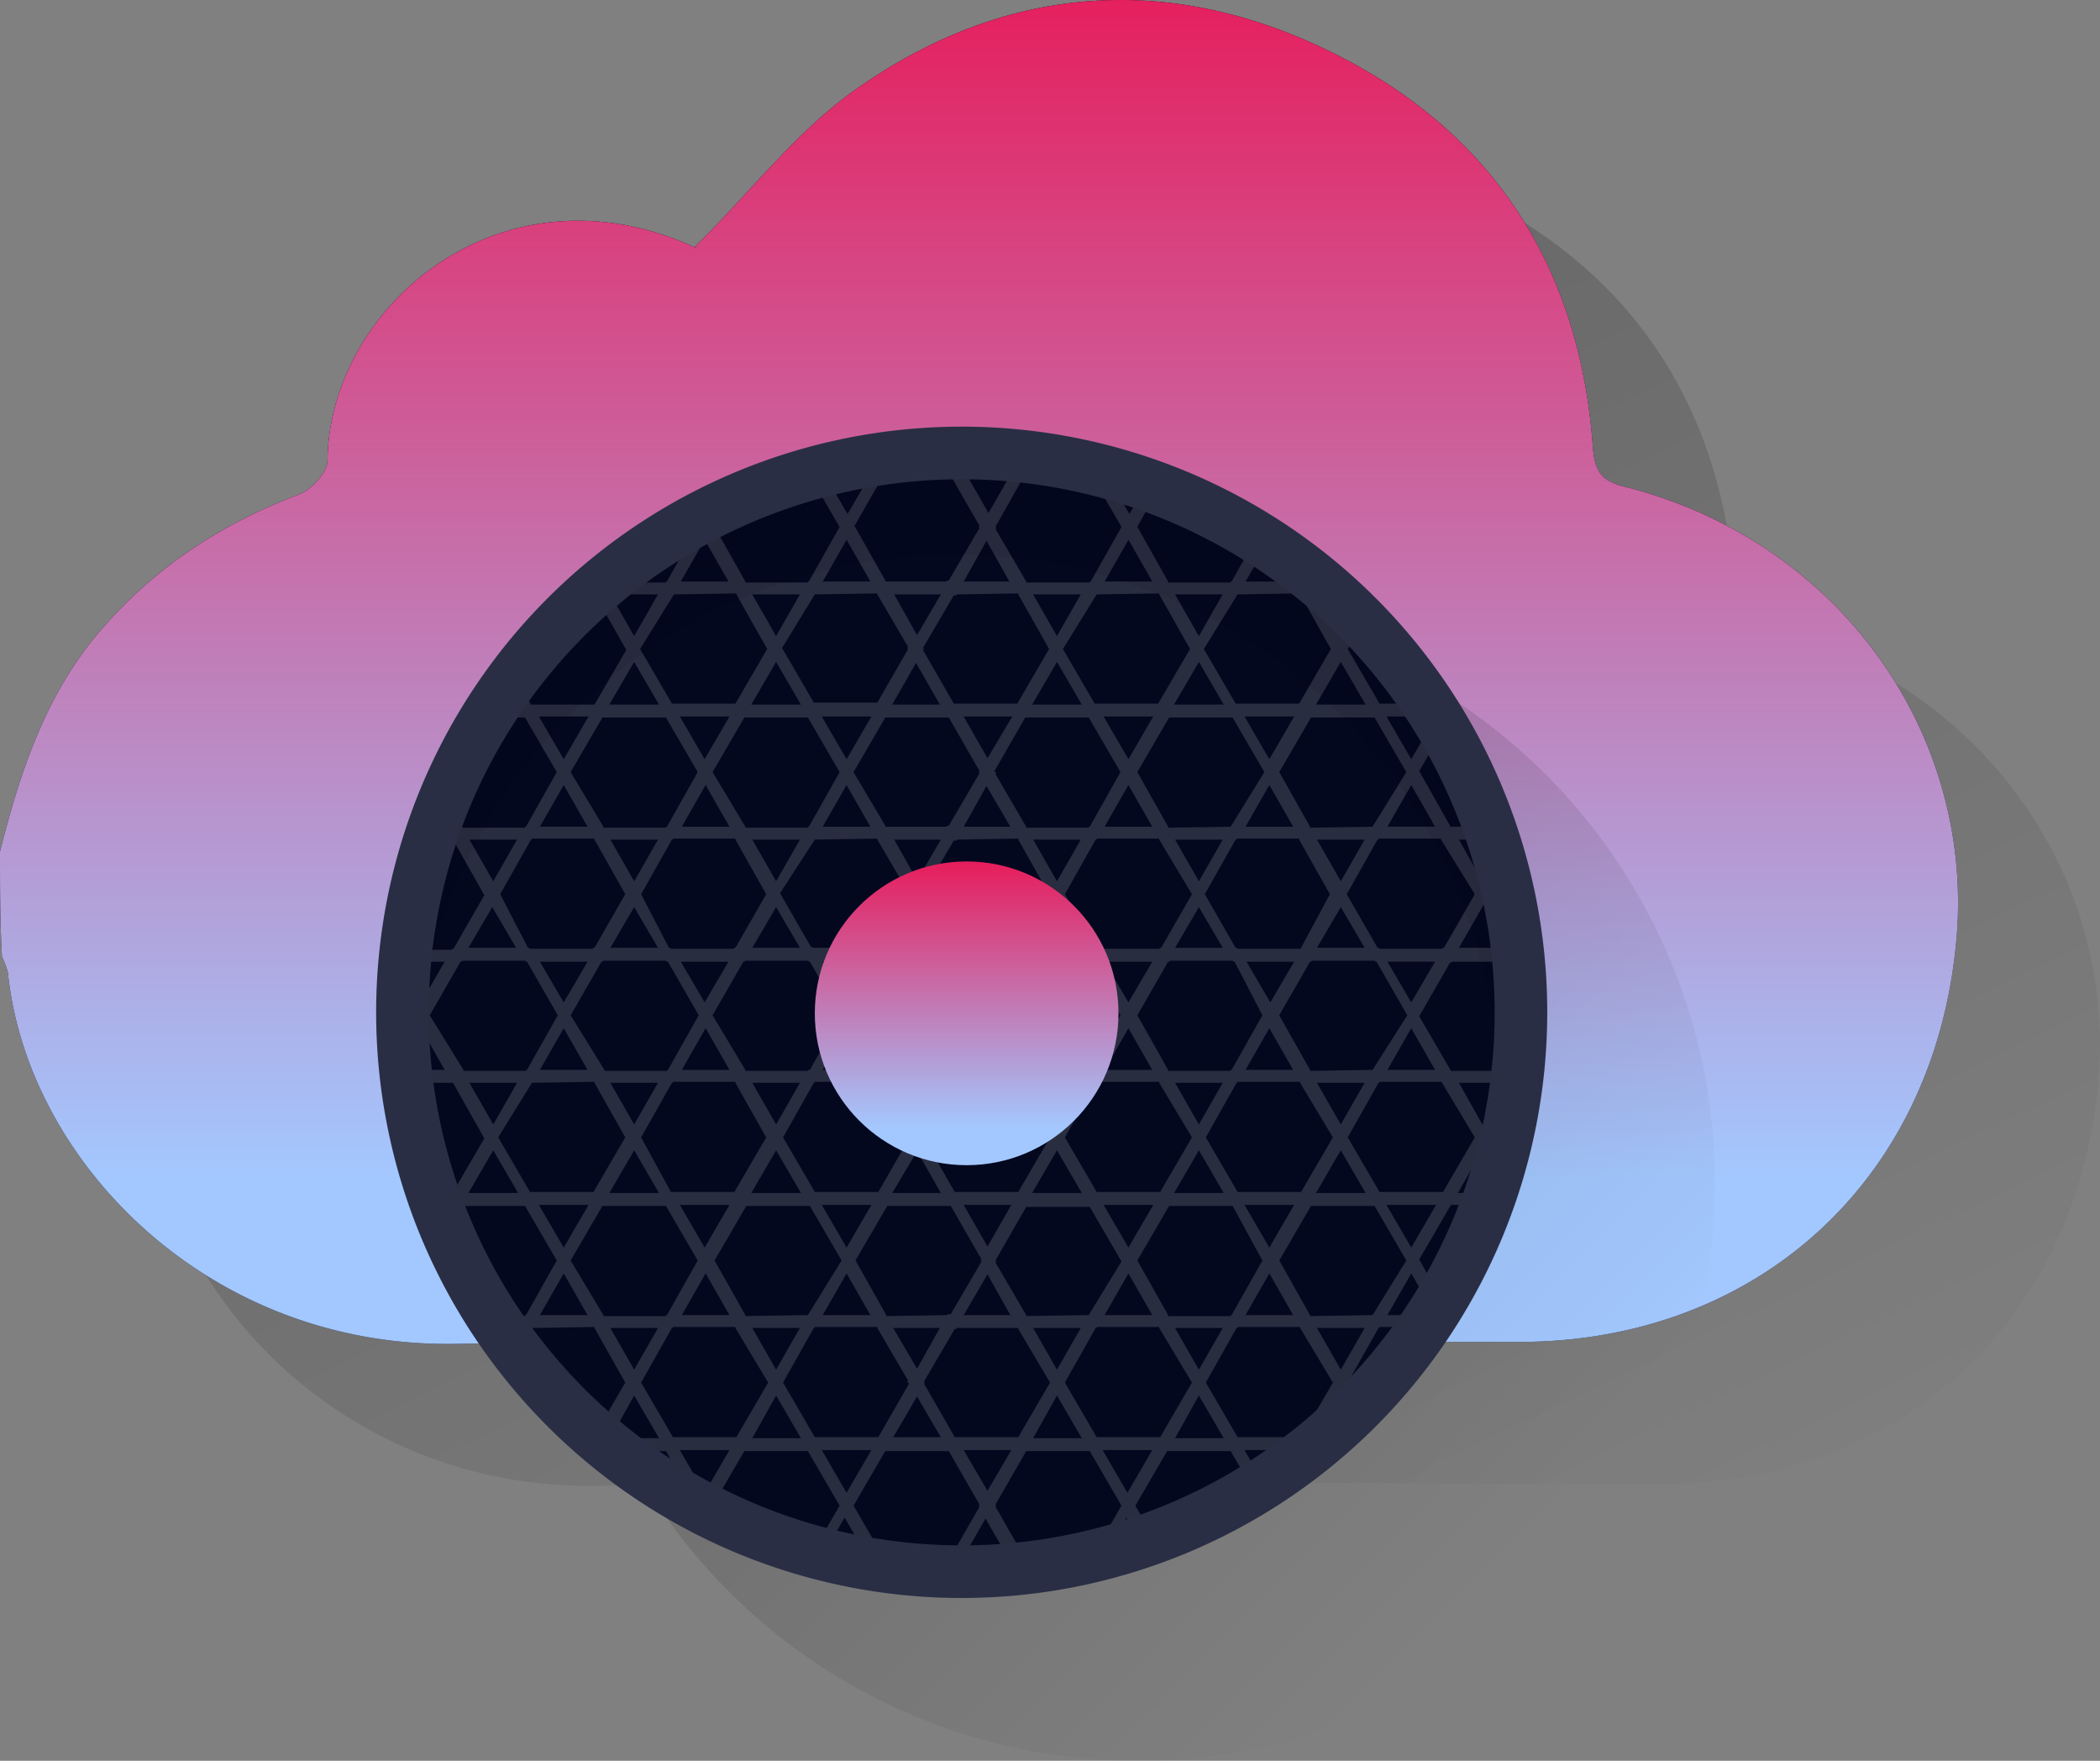 <svg xmlns="http://www.w3.org/2000/svg" xmlns:xlink="http://www.w3.org/1999/xlink" width="422.34" height="354.047" viewBox="0 0 422.34 354.047">
  <rect x="0" y="0" width="422.34" height="354.047" fill="#808080" stroke="none"/>
  <defs>
    <linearGradient id="linear-gradient" x1="0.207" y1="0.215" x2="0.808" y2="1.091" gradientUnits="objectBoundingBox">
      <stop offset="0"/>
      <stop offset="0.635" stop-opacity="0.365"/>
      <stop offset="1" stop-opacity="0"/>
    </linearGradient>
    <linearGradient id="linear-gradient-2" x1="0.5" x2="0.5" y2="1" gradientUnits="objectBoundingBox">
      <stop offset="0" stop-color="#e71c5b"/>
      <stop offset="0.877" stop-color="#a3c8ff"/>
      <stop offset="1" stop-color="#a3c8ff"/>
    </linearGradient>
    <linearGradient id="linear-gradient-3" x1="0.146" y1="0.146" x2="0.854" y2="0.854" gradientUnits="objectBoundingBox">
      <stop offset="0"/>
      <stop offset="0.957" stop-opacity="0"/>
    </linearGradient>
    <clipPath id="clip-path">
      <circle id="Ellipse_4194" data-name="Ellipse 4194" cx="109.179" cy="109.179" r="109.179"/>
    </clipPath>
  </defs>
  <g id="el_0fC0cy1hKBi_an_LmMH2pNxh" transform="translate(-482.6 -175.619)">
    <g id="el_0fC0cy1hKBi" transform="translate(482.6 175.619)">
      <g id="el_nrligAysCC3">
        <g id="el_WQ6US-ZhK_W" transform="translate(28.542 28.542)" opacity="0.2">
          <g id="el_9BoB3iBkCaD">
            <path id="el_lSJLOprzXde" d="M496.9,361.135c3.992-15.768,8.982-31.137,19.76-43.911,10.978-12.974,24.55-21.956,40.518-27.943,2.4-1,5.589-4.391,5.589-6.786.4-30.937,34.73-60.278,73.252-43.113.8.4,1.6.6.6.2,11.577-11.377,20.958-23.952,33.333-32.335,29.94-20.758,62.873-22.754,95.208-6.587,32.135,15.968,49.5,43.113,52.095,79.24.4,4.79,1.6,6.786,6.786,7.984,43.512,11.177,70.258,50.5,66.266,91.615-4.591,48.3-40.518,80.038-87.423,80.238-71.456,0-142.911-1-214.367.4-49.9.8-86.226-36.925-90.018-74.649a15.126,15.126,0,0,0-1.2-3.194C496.9,375.107,496.9,368.121,496.9,361.135Z" transform="translate(-496.9 -189.919)" fill="url(#linear-gradient)"/>
          </g>
        </g>
        <g id="el_QZfTmlA7s-B">
          <g id="el_Een6qOV1gAm">
            <path id="el_2ZmIu2mYC8M" d="M482.6,346.835c3.992-15.768,8.982-31.137,19.76-43.911,10.978-12.974,24.55-21.956,40.518-27.944,2.4-1,5.589-4.391,5.589-6.786.4-30.937,34.73-60.278,73.252-43.113.8.4,1.6.6.6.2,11.577-11.377,20.958-23.952,33.333-32.335,29.939-20.758,62.873-22.754,95.208-6.587,32.135,15.968,49.5,43.113,52.095,79.24.4,4.79,1.6,6.786,6.786,7.984C853.251,284.761,880,324.081,876,365.2c-4.591,48.3-40.518,80.038-87.423,80.238-71.456,0-142.911-1-214.367.4-49.9.8-86.226-36.925-90.018-74.649a15.126,15.126,0,0,0-1.2-3.194C482.6,360.807,482.6,353.821,482.6,346.835Z" transform="translate(-482.6 -175.619)" fill="#03081f"/>
          </g>
        </g>
        <g id="el_eCSKprW52tG">
          <g id="el_ar7zDfoY4l0">
            <path id="el_Y97mEjwGoCS" d="M482.6,346.835c3.992-15.768,8.982-31.137,19.76-43.911,10.978-12.974,24.55-21.956,40.518-27.944,2.4-1,5.589-4.391,5.589-6.786.4-30.937,34.73-60.278,73.252-43.113.8.4,1.6.6.6.2,11.577-11.377,20.958-23.952,33.333-32.335,29.939-20.758,62.873-22.754,95.208-6.587,32.135,15.968,49.5,43.113,52.095,79.24.4,4.79,1.6,6.786,6.786,7.984C853.251,284.761,880,324.081,876,365.2c-4.591,48.3-40.518,80.038-87.423,80.238-71.456,0-142.911-1-214.367.4-49.9.8-86.226-36.925-90.018-74.649a15.126,15.126,0,0,0-1.2-3.194C482.6,360.807,482.6,353.821,482.6,346.835Z" transform="translate(-482.6 -175.619)" fill="url(#linear-gradient-2)"/>
          </g>
        </g>
      </g>
      <g id="el_uuq57bfqLdw" transform="translate(66.266 77.007)">
        <circle id="el_IUWhaSDo3yh" cx="116.165" cy="116.165" r="116.165" transform="translate(46.306 44.71)" opacity="0.2" fill="url(#linear-gradient-3)"/>
        <g id="el_MpcHUABK5wn" transform="translate(97.403 96.206)">
          <g id="el_k_u3Fmu1Ifh">
            <circle id="el_C8ZouWKvaYm" cx="30.538" cy="30.538" r="30.538" fill="url(#linear-gradient-2)"/>
          </g>
        </g>
        <g id="el_M6tz6h18aVv" transform="translate(9.182 8.782)">
          <g id="el_VtuvoJoSfrn">
            <g id="el_CR2m0462-rv" transform="translate(7.385 7.784)">
              <g id="el_72qG_LMuFXu">
                <circle id="el_-YskWEAvVVF" cx="109.179" cy="109.179" r="109.179" fill="#03081f"/>
                <g id="el_-fflWwVMi_O">
                  <g id="Group_1458" data-name="Group 1458" clip-path="url(#clip-path)">
                    <path id="el_9tc6ZOC9ZBC" d="M762.105,333.674,754.321,320.1H741.746l6.188-10.778-6.187-10.978h12.774l7.784-13.573L754.521,271.2H741.746l6.387-11.177-7.784-13.573H727.774l6.188-10.978L726.178,221.9H710.409l-6.387,10.978L697.635,221.9H681.867l-6.387,10.978L669.093,221.9H653.325l-6.187,10.778L640.95,221.9H625.182l-6.387,10.978L612.407,221.9H596.639l-6.387,10.978L583.865,221.9H568.1l-7.784,13.573L566.5,246.45H553.726l-7.784,13.573,6.387,11.177H539.554l-7.784,13.573,6.187,10.978H525.183L517.4,309.323l7.784,13.573h12.575l-6.187,10.778,6.188,10.978H524.983L517.2,358.224l7.784,13.573h12.774l-6.387,11.177,6.188,10.978H524.784L517,407.525l7.784,13.573h12.774l-6.387,10.978,7.784,13.573h15.768l6.387-10.978,6.387,10.978h15.768l6.387-10.978,6.387,10.978h15.768L618.2,434.67l6.387,10.978h15.768l6.187-10.778,6.188,10.778h15.768l6.387-10.978,6.387,10.978h15.768l6.387-10.978,6.387,10.978h15.768l6.387-10.978,6.387,10.978h15.768l7.784-13.573L754.121,418.5H741.347l6.387-10.978-6.187-10.978h12.774l7.784-13.573L754.321,369.4H741.546l6.387-11.177-6.187-10.978H754.52ZM744.94,309.323,738.752,320.1h-.2l-.2.2H725.779l-.2-.2h-.2l-6.187-10.778h0l6.187-10.978h.2v-.2h12.575v.2h0Zm-196,0h0l6.188-10.978h.2v-.2H567.9v.2h0l6.187,10.978h0L567.9,320.1h-.2l-.2.2H554.924l-.2-.2h-.2ZM552.13,320.1h-9.581l4.79-8.183Zm-4.591-13.373-4.79-8.383h9.581Zm36.327-57.683h0l12.575-.2v.2h0l6.188,10.978h0L596.24,271H583.466l-6.387-10.978h0l6.786-10.978Zm1.4-2.595,4.79-8.383,4.79,8.383Zm26.946,2.595h0l12.575-.2v.2h0l6.187,10.579-.2.2.2.2L624.783,270.8H612.008l-6.387-10.978h0l6.587-10.778Zm1.6-2.595,4.79-8.383,4.79,8.383Zm26.946,2.595h0l12.375-.2v.2h0l6.188,10.978h0L652.926,271H640.151l-6.187-10.778.2-.2-.2-.2,6.187-10.579h.6Zm1.4-2.595,4.591-8.183,4.591,8.183Zm26.746,2.595h0l12.575-.2v.2h0l6.188,10.978h0L681.268,271H668.494l-6.387-10.978h0l6.786-10.978Zm1.6-2.595,4.79-8.383,4.79,8.383Zm26.746,2.595h0l12.575-.2v.2h0L716,260.023h0L709.611,271H696.837l-6.387-10.978h0l6.786-10.978Zm1.6-2.595,4.79-8.383,4.79,8.383ZM716.4,358.224,710.01,369.2H697.236l-6.387-10.978h0l6.187-10.978h.2v-.2h12.575v.2h0l6.587,10.978Zm0,49.3L710.01,418.5H697.236l-6.387-10.978h0l6.187-10.978h.2v-.2h12.575v.2h0l6.587,10.978Zm-28.343,0L681.668,418.5H668.893l-6.387-10.978h0l6.188-10.978h.2v-.2h12.575v.2h0l6.587,10.978Zm-28.542,0L653.125,418.5H640.351l-6.187-10.778.2-.2-.2-.2,6.188-10.579h.4v-.2h12.375v.2h0l6.387,10.778Zm-28.343.2L624.982,418.5H612.208l-6.387-10.978h0l6.187-10.978h.2v-.2h12.575v.2h0l6.187,10.579-.2.2Zm-28.343-.2L596.44,418.5H583.666l-6.387-10.978h0l6.188-10.978h.2v-.2H596.24v.2h0l6.587,10.978Zm-39.72-24.55L569.494,372h12.774l6.387,10.978h0l-6.187,10.978h-.2v.2H569.694v-.2h0l-6.587-10.978Zm0-49.3,6.187-10.778h.2l.2-.2h12.575l.2.2h.2l6.188,10.778h0l-6.187,10.978h-.2v.2H569.893v-.2h0l-6.786-10.978Zm0-48.9,6.387-10.978h12.774l6.387,10.978h0l-6.187,10.978h-.2v.2H569.694v-.2h0l-6.587-10.978Zm139.119,48.9-6.187,10.978h-.2v.2H683.265v-.2h0l-6.187-10.978h0l6.187-10.778h.2l.2-.2h12.575l.2.2h.2l5.589,10.778Zm0,49.3-6.187,10.978h-.2v.2H683.265v-.2h0l-6.187-10.978h0L683.464,372h12.774l5.988,10.978ZM667.3,393.952h0l-12.575.2v-.2h0l-6.187-10.579.2-.2-.2-.2,6.188-10.778H667.5l6.387,10.978h0L667.3,393.952Zm-28.343,0h0l-12.375.2v-.2h0l-6.187-10.978h0L626.779,372h12.774l6.188,10.778-.2.2.2.2-6.187,10.579h-.6Zm-28.143,0h0l-12.575.2v-.2h0l-6.187-10.978h0L598.436,372H611.21l6.387,10.978h0l-6.786,10.978Zm-33.532-35.728,6.188-10.978h.2v-.2H596.24v.2h0l6.188,10.978h0L596.041,369.2H583.266l-5.988-10.978Zm0-48.9,6.188-10.978h.2v-.2H596.24v.2h0l6.188,10.978h0L596.24,320.1h-.2l-.2.2H583.267l-.2-.2h-.2l-5.589-10.778Zm14.371-24.55,6.387-10.978h12.774l6.387,10.978h0l-6.187,10.978h-.2v.2H598.236v-.2h0l-6.587-10.978Zm28.343,0,6.387-10.978h12.774l6.187,10.778-.2.2.2.2-6.187,10.579h-.4v.2H626.379v-.2h0l-6.387-10.778Zm28.343-.2,6.187-10.778H667.3l6.387,10.978h0L667.5,295.751h-.2v.2H654.722v-.2h0l-6.187-10.579.2-.2Zm39.72,24.75L681.867,320.1h-.2l-.2.2H668.894l-.2-.2h0l-6.187-10.778h0l6.188-10.978h.2v-.2h12.575v.2h0l6.587,10.978Zm0,48.9L681.668,369.2H668.893l-6.387-10.978h0l6.188-10.978h.2v-.2h12.575v.2h0l6.587,10.978Zm-96.405-24.55,6.188-10.778h.2l.2-.2h12.575l.2.2h.2l6.188,10.778h0l-6.187,10.978h-.4v.2H598.236v-.2h0l-6.587-10.978Zm20.558-35.329h0l12.575-.2v.2h0l6.187,10.579-.2.2.2.2L624.783,319.9h-.2l-.2.2H611.809l-.2-.2h-.2l-6.187-10.778h0l6.986-10.778Zm28.542,0h0l12.375-.2v.2h0l6.188,10.978h0L653.125,320.1h-.2l-.2.2H640.75l-.2-.2h-.4l-6.187-10.579.2-.2-.2-.2,6.187-10.579h.6Zm32.933,35.329L667.5,344.652h-.2v.2H654.722v-.2h0l-6.187-10.579.2-.2-.2-.2,6.188-10.579h.2l.2-.2H667.7l.2.2h.2l5.589,10.579Zm-14.171,24.55L653.125,369.2H640.351l-6.187-10.778.2-.2-.2-.2,6.188-10.579h.4v-.2h12.375v.2h0l6.387,10.778Zm-28.343.2L624.982,369.2H612.208l-6.387-10.978h0l6.187-10.978h.2v-.2h12.575v.2h0l6.187,10.579-.2.2Zm-4.79-35.528.2-.2h12.175l.2.2h.4l6.188,10.579-.2.2.2.2-6.187,10.579h-.4v.2H626.579v-.2h0l-6.187-10.978h0l5.988-10.579Zm1.6-2.794,4.591-7.984,4.591,7.984Zm14.371,2.794h9.381l-4.591,7.984Zm4.591,13.573,4.591,8.183h-9.381ZM618.6,331.079,613.8,322.9h9.581Zm4.79,13.573H613.8l4.79-8.383Zm4.591,2.595h9.381l-4.591,8.183Zm28.143,0H665.7l-4.79,8.383Zm.2-27.145,4.79-8.183,4.79,8.183Zm-.2-21.756H665.7l-4.79,8.383Zm-23.353,8.183-4.591-8.183h9.381Zm-28.343.2-4.79-8.383h9.581Zm4.79,13.373h-9.581l4.79-8.183Zm0,27.145-4.79,8.383-4.79-8.383Zm.2,22.155h-9.98l4.99-8.583Zm14.172,2.4-4.99,8.583-4.99-8.583Zm9.181-10.778,4.79,8.383h-9.78ZM651.728,371.8l-4.79,8.383-4.79-8.383Zm9.181-10.978,4.99,8.583h-9.98ZM680.271,371.8l-4.99,8.583-4.99-8.583Zm-9.78-27.145,4.79-8.383,4.79,8.383Zm0-21.756h9.581l-4.79,8.183Zm0-27.145,4.79-8.383,4.79,8.383Zm-18.962,0h-9.381l4.591-8.183Zm-28.143,0H613.8l4.79-8.383Zm-28.343,0h-9.581l4.79-8.383Zm-.2,27.145-4.79,8.183-4.79-8.183Zm.2,21.756h-9.581l4.79-8.383Zm0,27.145-4.99,8.583-4.99-8.583Zm0,22.155h-9.581l4.79-8.383Zm23.552-8.383,4.79,8.383H613.8Zm28.343.2,4.591,8.183h-9.381Zm28.343-.2,4.79,8.383H670.49Zm9.182-16.167,4.99-8.583,4.99,8.583Zm.2-22.155h9.581l-4.79,8.383Zm0-27.145,4.79-8.183,4.79,8.183Zm0-21.756h9.581l-4.79,8.383Zm11.177-2.595h0l-12.575.2v-.2h0l-6.187-10.978h0l6.387-10.978h12.774l6.387,10.978h0l-6.786,10.978Zm7.784-8.383,4.79,8.383h-9.581Zm-4.99-13.772h9.98l-4.99,8.583Zm-14.171-2.4,4.99-8.583,4.99,8.583Zm-9.182,10.978-4.99-8.583h9.98ZM655.92,271.2l4.99-8.583,4.99,8.583Zm-8.982,10.778-4.79-8.383h9.78ZM627.777,271.2l4.79-8.383,4.79,8.383ZM618.6,282.178l-4.99-8.583h9.98ZM599.434,271.2l4.99-8.583,4.99,8.583Zm-9.381,10.978-4.99-8.583h9.98Zm-9.381,16.167-4.79,8.383-4.79-8.383Zm0,21.756h-9.581l4.79-8.183Zm0,27.145-4.79,8.383-4.79-8.383Zm.2,22.155h-9.98l4.99-8.583Zm-.2,27.145-4.79,8.383-4.79-8.383Zm18.962,0h9.581l-4.79,8.383Zm28.343,0h9.381l-4.591,8.183Zm28.143,0H665.7l-4.79,8.383Zm28.542,0h9.581l-4.79,8.383Zm14.171-2.595,4.79-8.383,4.79,8.383Zm-.2-22.155h9.98l-4.99,8.583Zm.2-27.145,4.79-8.383,4.79,8.383Zm.2-21.756h9.581l-4.79,8.183ZM710.01,320.1l-.2.2H697.236l-.2-.2h-.2l-6.187-10.778h0l6.188-10.978h.2v-.2h12.575v.2h0l6.188,10.978h0L710.01,320.1Zm7.984-8.183,4.79,8.183H713.2Zm-4.79-13.573h9.581l-4.79,8.383Zm11.177-2.595h0l-12.575.2v-.2h0l-6.187-10.978h0l6.387-10.978h12.774l6.387,10.978h0l-6.786,10.978Zm7.784-8.383,4.79,8.383h-9.581Zm-4.99-13.772h9.98l-4.99,8.583ZM713,271.2l4.99-8.583,4.99,8.583Zm.2-22.155h9.581l-4.79,8.383Zm-23.752,8.383-4.79-8.383h9.581Zm-28.542,0-4.79-8.383H665.7Zm-28.143-.2-4.591-8.183h9.381Zm-28.343.2-4.79-8.383h9.581Zm-28.542,0-4.79-8.383h9.581Zm4.99,13.772h-9.98l4.99-8.583ZM561.71,282.178l-4.99-8.583h9.98Zm4.79,13.573H556.92l4.79-8.383Zm0,27.145-4.79,8.183-4.79-8.183Zm0,21.756H556.92l4.79-8.383Zm-11.177,2.595h0l12.575-.2v.2h0l6.187,10.978h0L567.7,369.2H554.924l-6.387-10.978h0l6.786-10.978Zm-7.784,8.383-4.79-8.383h9.581Zm4.99,13.772h-9.98l4.99-8.583Zm14.171,2.4-4.99,8.583-4.99-8.583Zm-.2,22.155H556.92l4.79-8.383Zm-11.177,2.595h0l12.575-.2v.2h0l6.187,10.978h0L567.7,418.5H554.924l-6.387-10.978h0l6.786-10.978Zm-7.784,8.383-4.79-8.383h9.581Zm4.79,13.573h-9.78l4.99-8.583ZM566.5,421.1l-4.99,8.583-4.99-8.583Zm9.381-10.978,4.99,8.583h-9.78ZM595.043,421.1l-4.99,8.583-4.99-8.583Zm9.381-10.978,4.99,8.583h-9.78ZM623.585,421.1l-4.99,8.583-4.99-8.583Zm9.181-10.778,4.79,8.183h-9.581ZM651.728,421.1l-4.79,8.183-4.79-8.183Zm9.181-10.978,4.99,8.583h-9.78ZM680.071,421.1l-4.99,8.583-4.99-8.583Zm9.381-10.978,4.99,8.583h-9.78ZM708.613,421.1l-4.99,8.583-4.99-8.583Zm9.381-10.978,4.99,8.583H713.2Zm-4.79-13.573h9.581l-4.79,8.383Zm11.177-2.595h0l-12.575.2v-.2h0l-6.187-10.978h0L712.006,372h12.774l6.387,10.978h0l-6.786,10.978Zm7.784-8.383,4.79,8.383h-9.581Zm-4.99-13.772h9.98l-4.99,8.583ZM713,369.4l4.99-8.583,4.99,8.583Zm.2-22.155h9.581l-4.79,8.383Zm11.177-2.595h0l-12.575.2v-.2h0l-6.187-10.978h0l6.188-10.778h.2l.2-.2h12.575l.2.2h.2l6.188,10.778h0l-6.986,10.978Zm7.784-8.383,4.79,8.383h-9.581Zm-4.79-13.373h9.581l-4.79,8.183Zm31.736-38.123-6.387,10.978H739.95v-.2h0l-6.187-10.978h0L740.15,273.6h12.774Zm-20.558-35.728,6.387,10.978L738.553,271H725.778l-6.387-10.978h0l6.188-10.978h.2v-.2h12.774Zm-26.946-24.55h12.774l6.387,10.978-6.187,10.978h-.2v.2H711.807v-.2h0l-6.187-10.978h0Zm-28.542,0h12.774l6.387,10.978h0l-6.187,10.978h-.2v.2H683.265v-.2h0l-6.187-10.978h0Zm-28.343,0H667.5l6.387,10.978h0L667.7,246.45h-.2v.2H654.722v-.2h0l-6.187-10.579.2-.2-.2-.2Zm-28.343,0h12.774l6.187,10.778-.2.2.2.2-6.187,10.579h-.4v.2H626.379v-.2h0l-6.187-10.978h0Zm-28.343,0h12.774l6.387,10.978h0l-6.187,10.978h-.2v.2H598.236v-.2h0l-6.187-10.978h0Zm-34.929,10.978,6.387-10.978h12.774l6.387,10.978h0l-6.187,10.978h-.2v.2H569.694v-.2h0Zm-7.784,13.573H568.1v.2h0l6.188,10.978h0L567.9,271.2H555.123l-6.187-11.177Zm-20.558,35.728,6.387-10.978h12.774l6.387,10.978h0l-6.187,10.978h-.2v.2H541.352v-.2h0ZM526.781,320.3l-6.387-10.978,6.387-10.978h12.774v.2h0l6.187,10.978h0L539.555,320.3h-.2l-.2.2H526.781Zm7.984,13.373,6.188-10.778h.2l.2-.2h12.575l.2.2h.2l6.188,10.778h0l-6.187,10.978h-.2v.2H541.551v-.2h0Zm-14.371,24.55,6.387-10.978h12.774v.2h0l6.187,10.978h0L539.355,369.4H526.581Zm14.371,24.75L541.152,372h12.774l6.387,10.978h0l-6.187,10.978h-.2v.2H541.352v-.2h0Zm-14.371,24.55,6.387-10.978h12.774v.2h0l6.187,10.978h0L539.355,418.7H526.581Zm33.532,35.728H541.152l-6.387-10.978,6.387-10.978h12.774l6.387,10.978h0Zm28.343,0H569.494l-6.387-10.978h0l6.387-10.978h12.774l6.387,10.978h0Zm28.542,0H598.037l-6.387-10.978h0l6.387-10.978h12.774l6.387,10.978h0Zm28.343,0H626.379l-6.387-10.978h0l6.387-10.978h12.774l6.187,10.778-.2.2.2.2Zm28.343,0H654.722l-6.187-10.778.2-.2-.2-.2,6.188-10.778H667.5l6.387,10.978h0Zm28.343,0H683.065l-6.387-10.978h0l6.387-10.978h12.774l6.387,10.978h0Zm28.542,0H711.607l-6.387-10.978h0l6.387-10.978h12.774l6.387,10.978h0Zm2.794-22.155h9.78l-4.99,8.583Zm31.936,10.978-6.387,10.978H739.95l-6.387-10.978h0L739.95,421.1h12.774Zm-14.171-24.55L738.553,418.5H725.778l-6.387-10.978h0l6.188-10.978h.2v-.2h12.575v.2h0Zm14.171-24.55-6.387,10.978H739.95v-.2h0l-6.187-10.978h0L740.15,371.8h12.774Zm-14.171-24.75L738.553,369.2H725.778l-6.387-10.978h0l6.188-10.978h.2v-.2h12.575v.2h0Zm-4.79-13.373h0l-6.387-10.978h0L739.95,323.1h.2l.2-.2h12.575l6.387,10.978-6.387,10.978Z" transform="translate(-531.172 -223.098)" fill="#fff" opacity="0.15"/>
                  </g>
                </g>
              </g>
              <path id="el_XELjGZ3FDbZ" d="M633.18,240.464a109.361,109.361,0,0,1,108.98,100.2c.2-2.994.4-5.988.4-8.982a109.179,109.179,0,0,0-218.359,0c0,2.994.2,5.988.4,8.982A108.843,108.843,0,0,1,633.18,240.464Z" transform="translate(-524 -222.5)" opacity="0.07"/>
            </g>
            <path id="el_vjPvJRzPRMA" d="M638.262,218.6A117.762,117.762,0,1,0,756.024,336.362,117.723,117.723,0,0,0,638.262,218.6Zm0,224.945A107.183,107.183,0,1,1,745.445,336.362,107.075,107.075,0,0,1,638.262,443.545Z" transform="translate(-520.3 -218.6)" fill="#292e45"/>
          </g>
          <g id="el_p_rqW_3-j0c" transform="translate(88.421 87.423)">
            <g id="el_z5WUw_QvoWg">
              <g id="el_J7MeTnEzJUv_an_0Wkf40GnX">
                <circle id="el_J7MeTnEzJUv" cx="30.538" cy="30.538" r="30.538" fill="url(#linear-gradient-2)"/>
              </g>
            </g>
          </g>
        </g>
      </g>
    </g>
  </g>
</svg>

